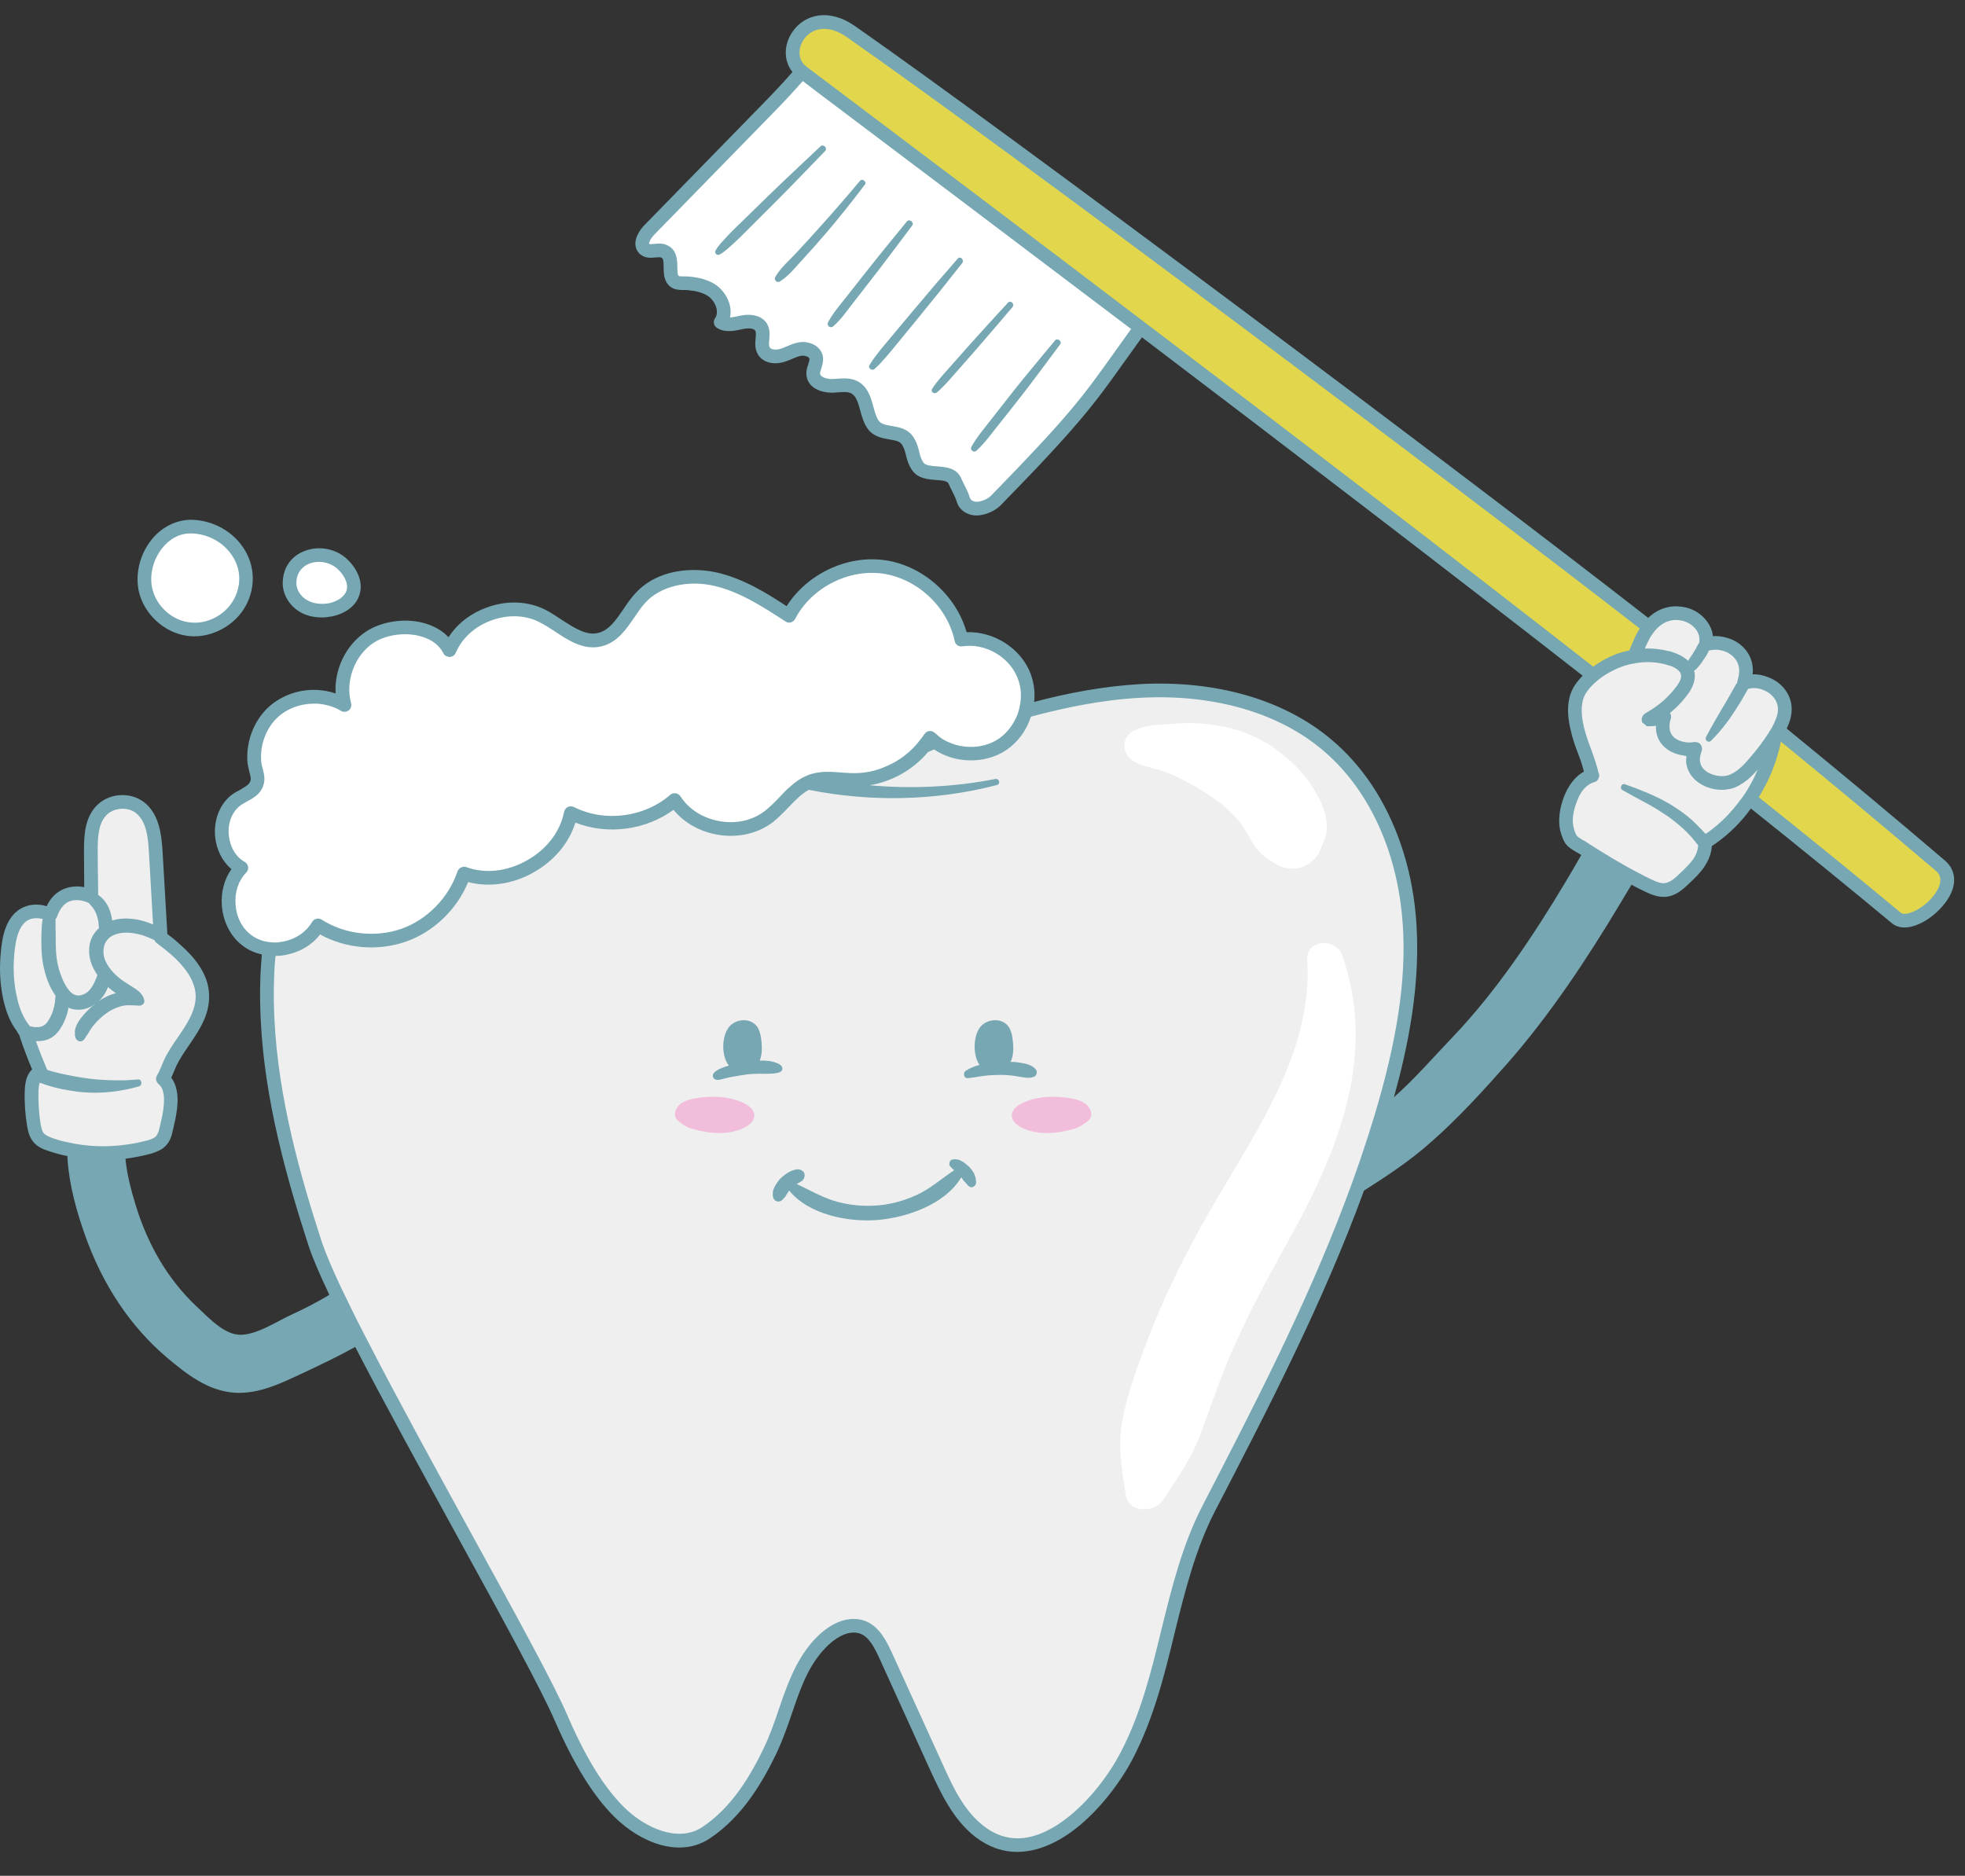 <?xml version="1.0" encoding="UTF-8"?><svg xmlns="http://www.w3.org/2000/svg" xmlns:xlink="http://www.w3.org/1999/xlink" height="86.4" preserveAspectRatio="xMidYMid meet" version="1.0" viewBox="3.0 5.0 90.5 86.4" width="90.5" zoomAndPan="magnify"><rect x="3.0" y="5.0" width="90.5" height="86.4" fill="#333333" stroke="none"/><g id="change1_1"><path d="M92.372,44.884c1.162,0.991-1.258,3.046-2.033,2.4C77.712,36.759,52.839,18.036,39.95,8.321 c-1.191-0.897,0.184-3.304,2.264-1.851c7.442,5.197,31.157,22.973,38.259,28.615 C84.497,38.282,88.464,41.549,92.372,44.884z" fill="#E2D64D"/></g><g fill="#EFEFEF" id="change2_1"><path d="M65.92,41.331c-0.503-0.747-1.091-1.426-1.787-2.014c-2.332-1.98-5.554-2.659-8.616-2.492 c-2.366,0.126-4.673,0.722-6.93,1.401c-1.955,0.587-3.7,1.602-5.739,1.955 c-3.742,0.638-7.425-0.805-10.764-2.341c-3.7-1.703-7.953-1.292-11.334,0.948 c-1.812,1.2-3.079,2.634-3.968,4.606c-0.613,1.351-1.015,2.794-1.242,4.253 c-0.134,0.831-0.21,1.669-0.235,2.5c-0.017,0.604-0.017,1.216,0.017,1.821 c0.168,3.524,1.107,6.972,2.198,10.328c1.225,3.775,9.841,18.356,11.343,21.88 c0.638,1.476,1.519,3.154,2.659,4.287c1.007,0.998,2.701,1.812,3.994,0.956c1.359-0.906,2.248-2.324,2.945-3.775 c0.386-0.789,0.629-1.636,0.923-2.441c0.31-0.847,0.663-1.67,1.267-2.366 c0.185-0.21,0.403-0.419,0.646-0.579c0.453-0.327,0.982-0.495,1.468-0.285c0.512,0.218,0.789,0.763,1.024,1.275 c0.78,1.712,1.56,3.431,2.341,5.151c0.495,1.091,1.032,2.232,1.988,2.962c2.634,2.022,5.629-1.325,6.762-3.473 c0.47-0.881,0.822-1.795,1.107-2.735c0.914-2.903,1.275-5.965,2.701-8.717 c3.104-6.007,6.234-12.064,8.096-18.566c0.814-2.844,1.384-5.806,1.099-8.75 C67.691,45.073,67.045,43.026,65.92,41.331z"/><path d="M85.201,37.556c-0.043-0.444-0.361-0.836-0.765-1.026c-0.397-0.186-0.772-0.193-1.111-0.082 c0.085-0.29,0.128-0.591,0.052-0.88c-0.114-0.431-0.49-0.767-0.92-0.89 c-0.323-0.092-0.616-0.082-0.879-0c0.017-0.162,0.017-0.324-0.025-0.481 c-0.114-0.431-0.49-0.767-0.92-0.89c-0.903-0.257-1.58,0.256-1.972,1.027 c-0.045,0.088-0.087,0.177-0.127,0.266c-0.096,0.209-0.177,0.425-0.261,0.639 c-0.246,0.041-0.489,0.098-0.721,0.188c-0.672,0.26-1.345,0.693-1.75,1.298 c-0.351,0.524-0.307,1.214-0.156,1.837c0.046,0.192,0.103,0.378,0.161,0.551 c0.18,0.536,0.403,1.066,0.534,1.613c-0.386,0.105-0.692,0.416-0.874,0.773 c-0.053,0.103-0.099,0.208-0.141,0.316c-0.154,0.402-0.248,0.856-0.171,1.286c0.032,0.178,0.098,0.391,0.195,0.545 c0.117,0.186,0.378,0.296,0.559,0.412c0.977,0.629,1.971,1.238,3.022,1.737c0.236,0.112,0.488,0.221,0.748,0.201 c0.362-0.027,0.656-0.293,0.919-0.544c0.228-0.218,0.459-0.438,0.637-0.699 c0.179-0.26,0.304-0.568,0.297-0.883c-0.001-0.026-0.005-0.051-0.007-0.077 c0.106-0.066,0.213-0.129,0.314-0.201c0.748-0.531,1.383-1.216,1.872-1.991c0.438-0.694,0.76-1.462,0.945-2.261 c0.036-0.154,0.08-0.329,0.118-0.511c0.026-0.043,0.058-0.082,0.083-0.126 C85.061,38.353,85.24,37.961,85.201,37.556z"/><path d="M12.321,50.825c-0.031-0.837-0.616-1.549-1.244-2.103c-0.214-0.189-0.439-0.364-0.669-0.533 c-0.077-1.311-0.154-2.623-0.232-3.934c-0.044-0.747-0.135-1.589-0.723-2.052C8.928,41.79,8.087,41.863,7.641,42.36 c-0.424,0.473-0.455,1.169-0.458,1.803c-0.003,0.71,0.012,1.42,0.023,2.13c-0.41-0.175-0.868-0.217-1.249-0.01 c-0.331,0.18-0.517,0.508-0.634,0.854c-0.393-0.183-0.834-0.228-1.201-0.017 c-0.484,0.278-0.66,0.904-0.733,1.42c-0.12,0.847-0.096,1.717,0.103,2.549c0.122,0.511,0.33,1.015,0.671,1.408 c0.207,0.642,0.455,1.27,0.714,1.892c-0.136,0.036-0.25,0.131-0.329,0.315 c-0.07,0.164-0.083,0.346-0.089,0.524c-0.019,0.535,0.017,1.073,0.106,1.601 c0.032,0.188,0.073,0.381,0.186,0.534c0.147,0.198,0.391,0.296,0.625,0.373c1.442,0.475,3.026,0.509,4.486,0.096 c0.201-0.057,0.409-0.127,0.552-0.28c0.139-0.148,0.197-0.353,0.243-0.551c0.109-0.474,0.314-1.273,0.145-1.845 c-0.055-0.185-0.152-0.343-0.3-0.461c0.133-0.214,0.206-0.461,0.344-0.751 C11.33,52.925,12.366,52.035,12.321,50.825z"/></g><g id="change3_1"><path d="M59.265,42.031C59.178,41.957,58.999,41.858,59.265,42.031L59.265,42.031z" fill="#FFF"/></g><g id="change4_1"><path d="M52.415,55.61c0.237,0.05,0.478,0.127,0.652,0.295c0.19,0.185,0.28,0.515,0.064,0.699 c-0.197,0.167-0.388,0.309-0.641,0.383c-0.793,0.232-1.678,0.318-2.422-0.042 c-0.235-0.114-0.473-0.313-0.467-0.574c0.006-0.262,0.253-0.449,0.488-0.564 C50.773,55.474,51.682,55.455,52.415,55.61z M34.926,55.61c-0.236,0.05-0.478,0.127-0.652,0.295 c-0.19,0.185-0.28,0.515-0.064,0.699c0.197,0.167,0.388,0.309,0.641,0.383c0.793,0.232,1.679,0.318,2.422-0.042 c0.235-0.114,0.473-0.313,0.467-0.574c-0.006-0.262-0.253-0.449-0.488-0.564 C36.569,55.474,35.659,55.455,34.926,55.61z" fill="#F2BDDB"/></g><g id="change3_2"><path d="M55.149,38.699c0.496-0.315,1.125-0.301,1.691-0.348c0.472-0.039,0.929-0.064,1.403-0.03 c1.142,0.081,2.224,0.357,3.2,0.977c0.89,0.565,1.707,1.359,2.209,2.295c0.154,0.287,0.302,0.597,0.385,0.91 c0.085,0.322,0.094,0.727,0.007,1.05c-0.052,0.192-0.166,0.366-0.216,0.556l0.05-0.154 c-0.068,0.244-0.192,0.456-0.371,0.636c-0.175,0.161-0.402,0.325-0.637,0.379c-0.426,0.097-0.89,0.007-1.239-0.255 c-0.453-0.242-0.801-0.601-1.053-1.086c-0.139-0.269-0.31-0.517-0.479-0.766c-0.041-0.046-0.08-0.093-0.121-0.138 c-0.117-0.129-0.242-0.25-0.367-0.372c-0.112-0.11-0.225-0.216-0.344-0.318c-0.001-0.001-0.001-0.001-0.002-0.002 c0.022,0.014,0.041,0.027,0.07,0.045c-0.058-0.037-0.113-0.083-0.17-0.123c-0.621-0.443-1.266-0.841-1.955-1.169 c-0.035-0.016-0.042-0.02-0.054-0.027c-0.003-0.001-0.005-0.001-0.031-0.01 c-0.156-0.059-0.308-0.128-0.462-0.192c0.118,0.049-0.011-0.007-0.057-0.023c-0.097-0.034-0.196-0.063-0.295-0.091 c-0.391-0.112-0.826-0.184-1.162-0.424C54.681,39.682,54.637,39.025,55.149,38.699z M64.819,49.01 c-0.289-0.821-1.681-0.763-1.615,0.219c0.299,4.412-2.685,8.33-4.727,11.975 c-1.081,1.929-2.057,3.926-2.815,6.007c-0.39,1.07-0.792,2.18-0.986,3.305c-0.203,1.179,0.003,2.175,0.172,3.336 c0.126,0.866,1.333,0.838,1.729,0.226c0.65-1.006,1.26-1.826,1.692-2.97c0.408-1.08,0.772-2.173,1.207-3.243 c0.861-2.115,1.956-4.081,3.056-6.076C64.713,57.832,66.394,53.479,64.819,49.01z M47.277,34.462 c-0.354-1.706-1.856-3.11-3.581-3.35c-1.725-0.239-3.553,0.704-4.357,2.249 c-1.049-0.688-2.126-1.388-3.348-1.673c-1.222-0.285-2.637-0.075-3.49,0.845c-0.62,0.67-0.978,1.708-1.864,1.927 c-0.959,0.237-1.781-0.652-2.664-1.095c-1.524-0.764-3.619,0.012-4.276,1.585c-0.642-1.256-2.617-1.293-3.666-0.6 c-0.991,0.655-1.485,1.977-1.166,3.122c-0.374-0.225-0.801-0.348-1.236-0.373 c-0.735-0.042-1.489,0.196-2.035,0.693c-0.628,0.571-0.947,1.454-0.877,2.295c0.038,0.453,0.281,0.751,0.046,1.135 c-0.178,0.292-0.688,0.457-0.947,0.677c-0.922,0.78-0.757,2.485,0.298,3.073c-0.884,0.903-0.755,2.581,0.256,3.339 s2.658,0.411,3.277-0.69c1.154,0.74,2.653,0.913,3.945,0.455c1.292-0.458,2.348-1.537,2.777-2.839 c2.011,0.728,4.506-0.682,4.919-2.781c1.526,0.762,3.501,0.513,4.79-0.606c0.877,1.381,2.99,1.766,4.298,0.783 c0.721-0.542,1.222-1.424,2.086-1.685c0.563-0.17,1.167-0.035,1.755-0.022c1.432,0.031,2.856-0.732,3.622-1.942 c0.86,0.838,2.316,0.974,3.317,0.312c1.001-0.663,1.444-2.056,1.009-3.175 C49.731,35.004,48.463,34.275,47.277,34.462z M14.125,32.595c0.74-1.671-0.619-3.308-2.319-3.341 c-1.438-0.029-2.442,1.661-2.083,3c0.234,0.871,1.014,1.585,1.908,1.718 C12.64,34.122,13.713,33.528,14.125,32.595z M16.981,32.916c0.375,0.216,0.835,0.255,1.259,0.167 c0.444-0.093,0.892-0.361,1.022-0.795c0.145-0.482-0.148-0.994-0.523-1.329c-0.833-0.745-2.394-0.41-2.403,0.9 C16.332,32.291,16.606,32.7,16.981,32.916z M33.584,16.572c0.47,0.203,0.189,0.875,0.37,1.237 c0.159,0.318,0.439,0.206,0.771,0.239c0.351,0.035,0.703,0.11,1.008,0.297c0.498,0.306,0.796,1.017,0.46,1.495 c0.283,0.173,0.644,0.072,0.969,0.007c0.325-0.065,0.734-0.052,0.898,0.236c0.18,0.316-0.067,0.749,0.109,1.068 c0.147,0.267,0.521,0.312,0.815,0.233c0.294-0.08,0.562-0.249,0.863-0.3s0.673,0.078,0.737,0.377 c0.058,0.271-0.163,0.538-0.126,0.813c0.05,0.365,0.505,0.513,0.873,0.501c0.368-0.012,0.772-0.095,1.08,0.107 c0.533,0.349,0.449,1.207,0.818,1.695c0.391,0.518,1.232,0.197,1.576,0.732c0.275,0.429,0.178,0.782,0.478,1.194 c0.375,0.514,1.451,0.062,1.695,0.65c0.14,0.338,0.285,0.535,0.391,0.885c0.086,0.282,0.424,0.423,0.717,0.385 c0.292-0.038,0.583-0.17,0.789-0.381c4.362-4.458,4.43-4.899,6.649-7.95 c-5.904-4.481-11.376-8.603-15.574-11.768c-0.006-0.005-0.011-0.011-0.017-0.016 c-0.603,0.71-1.254,1.368-1.905,2.035c-1.706,1.749-3.412,3.498-5.118,5.248 c-0.239,0.245-0.477,0.663-0.215,0.884C32.928,16.669,33.304,16.451,33.584,16.572z" fill="#FFF"/></g><g id="change5_1"><path d="M92.58,44.64c-2.4-2.05-4.84-4.08-7.29-6.08c0.14-0.3,0.26-0.65,0.22-1.03c-0.04-0.53-0.41-1.04-0.94-1.28 c-0.28-0.13-0.56-0.2-0.85-0.19c0.02-0.18,0.01-0.37-0.04-0.57c-0.13-0.52-0.58-0.96-1.14-1.11c-0.22-0.07-0.44-0.09-0.65-0.08 l-0.03-0.18c-0.14-0.52-0.58-0.96-1.14-1.12c-0.67-0.18-1.31-0.02-1.81,0.46c-8.54-6.66-29.43-22.3-36.52-27.25 c-1.24-0.87-2.33-0.52-2.86,0.21c-0.449,0.619-0.449,1.377-0.032,1.897c-0.462,0.534-0.947,1.039-1.462,1.565 l-5.353,5.484c-0.132,0.137-0.436,0.496-0.419,0.886c0.008,0.182,0.084,0.341,0.228,0.465 c0.227,0.188,0.501,0.162,0.701,0.142c0.098-0.009,0.209-0.02,0.264,0.005c0.084,0.036,0.105,0.124,0.108,0.448 c0.003,0.203,0.004,0.434,0.104,0.637c0.207,0.414,0.574,0.406,0.818,0.41c0.064,0,0.133-0.002,0.206,0.006 c0.373,0.035,0.654,0.115,0.88,0.249c0.211,0.129,0.38,0.369,0.43,0.61c0.025,0.117,0.032,0.287-0.071,0.434 c-0.05,0.07-0.068,0.159-0.05,0.243c0.017,0.085,0.069,0.159,0.142,0.205c0.366,0.225,0.78,0.139,1.113,0.067 l0.089-0.019c0.229-0.046,0.49-0.038,0.559,0.08c0.041,0.075,0.029,0.21,0.016,0.352 c-0.019,0.209-0.042,0.469,0.09,0.708c0.23,0.433,0.771,0.504,1.17,0.392c0.146-0.038,0.286-0.096,0.426-0.156 c0.144-0.061,0.28-0.119,0.41-0.141c0.168-0.027,0.359,0.043,0.38,0.132c0.012,0.06-0.019,0.155-0.052,0.256 c-0.048,0.147-0.109,0.332-0.078,0.536c0.075,0.553,0.646,0.778,1.199,0.776l0.22-0.015 c0.264-0.021,0.514-0.04,0.673,0.064c0.207,0.138,0.287,0.428,0.379,0.766c0.081,0.297,0.166,0.605,0.36,0.866 c0.269,0.349,0.667,0.417,0.988,0.471c0.294,0.05,0.479,0.088,0.575,0.238c0.104,0.161,0.141,0.31,0.183,0.483 c0.052,0.215,0.112,0.46,0.306,0.724c0.267,0.362,0.721,0.396,1.085,0.423c0.323,0.024,0.523,0.048,0.573,0.168 c0.059,0.138,0.117,0.252,0.173,0.363c0.077,0.151,0.15,0.292,0.209,0.484c0.109,0.37,0.484,0.619,0.907,0.619 c0.05,0,0.102-0.003,0.153-0.011c0.376-0.053,0.719-0.219,0.969-0.469c3.636-3.719,4.326-4.689,5.703-6.622 c0.234-0.329,0.498-0.699,0.792-1.104c0.002,0.001,0.004,0.003,0.005,0.004c6.61,5.02,13.78,10.5,20.29,15.58 c-0.13,0.14-0.25,0.28-0.35,0.43c-0.35,0.52-0.41,1.22-0.2,2.08c0.05,0.21,0.1,0.4,0.16,0.58s0.13,0.36,0.2,0.55 c0.1,0.26,0.19,0.52,0.25,0.78c-0.31,0.17-0.57,0.46-0.77,0.83c-0.05,0.1-0.1,0.21-0.15,0.33c-0.2,0.54-0.26,1.02-0.19,1.46 c0.02,0.11,0.09,0.41,0.24,0.66c0.13,0.2,0.34,0.32,0.51,0.42c0.05,0.03,0.1,0.05,0.14,0.08 c0.03,0.02,0.06,0.04,0.1,0.06c-0.24,0.42-0.48,0.84-0.73,1.25c-1.47,2.46-3.18,5.02-5.15,7.09 c-0.9,0.94-1.77,1.95-2.75,2.82c0.61-2.19,1.3-5.3,1-8.45c-0.21-2.22-0.91-4.27-2.02-5.94c-0.53-0.79-1.15-1.49-1.84-2.07 c-2.18-1.85-5.32-2.76-8.84-2.57c-1.69,0.1-3.32,0.41-4.87,0.82c0.05-0.45-0.01-0.9-0.17-1.32c-0.45-1.16-1.7-1.94-2.94-1.89 c-0.48-1.7-2.03-3.08-3.78-3.32c-1.74-0.24-3.57,0.64-4.51,2.12c-0.94-0.62-1.99-1.26-3.17-1.54c-1.16-0.27-2.77-0.17-3.79,0.94 c-0.21,0.23-0.4,0.5-0.57,0.76c-0.34,0.49-0.65,0.95-1.14,1.07c-0.55,0.14-1.09-0.22-1.67-0.59c-0.25-0.17-0.51-0.34-0.78-0.48 c-0.8-0.4-1.79-0.44-2.71-0.09c-0.74,0.27-1.35,0.75-1.74,1.36c-0.29-0.31-0.68-0.53-1.16-0.66c-0.87-0.23-1.93-0.07-2.64,0.4 c-0.93,0.61-1.47,1.75-1.4,2.85c-0.26-0.09-0.53-0.14-0.81-0.16c-0.85-0.05-1.67,0.24-2.27,0.78c-0.68,0.62-1.06,1.6-0.98,2.55 c0.02,0.17,0.06,0.32,0.09,0.46c0.07,0.25,0.09,0.35,0,0.49c-0.06,0.11-0.27,0.22-0.45,0.33c-0.16,0.08-0.31,0.17-0.43,0.27 c-0.51,0.43-0.77,1.14-0.7,1.88c0.06,0.6,0.33,1.14,0.75,1.49c-0.33,0.47-0.49,1.07-0.44,1.69c0.06,0.75,0.41,1.43,0.96,1.84 c0.26,0.2,0.56,0.33,0.88,0.4c-0.03,0.39-0.06,0.78-0.07,1.18c-0.02,0.6-0.01,1.22,0.02,1.84c0.18,3.74,1.22,7.37,2.21,10.42 c0.18,0.55,0.51,1.31,0.95,2.24c-0.58,0.35-1.19,0.66-1.8,0.94c-0.66,0.31-1.5,0.87-2.25,0.9c-0.78,0.03-1.53-0.81-2.06-1.3 c-1.36-1.28-2.25-2.87-2.8-4.64c-0.22-0.72-0.41-1.43-0.48-2.17c0.39-0.05,0.79-0.13,1.17-0.23c0.25-0.08,0.5-0.17,0.69-0.37 c0.19-0.2,0.27-0.45,0.32-0.7l0.02-0.08c0.12-0.52,0.31-1.3,0.12-1.92c-0.04-0.16-0.12-0.31-0.21-0.43 c0.04-0.08,0.07-0.17,0.11-0.26s0.08-0.19,0.13-0.3c0.15-0.31,0.36-0.62,0.58-0.94c0.47-0.69,0.96-1.41,0.92-2.33 c-0.02-0.79-0.47-1.55-1.35-2.32c-0.18-0.17-0.37-0.32-0.57-0.47l-0.22-3.78c-0.05-0.82-0.16-1.74-0.84-2.28 c-0.66-0.52-1.68-0.43-2.24,0.19c-0.49,0.55-0.54,1.29-0.54,2.01c0,0.57,0.01,1.14,0.01,1.7c-0.38-0.07-0.76-0.02-1.07,0.15 c-0.28,0.15-0.5,0.39-0.66,0.73c-0.43-0.13-0.84-0.09-1.19,0.11c-0.47,0.27-0.77,0.82-0.88,1.65C3.03,48.87,3,49.24,3,49.6 c0,0.53,0.06,1.06,0.18,1.56c0.13,0.52,0.31,0.96,0.58,1.31c0.01,0.02,0.02,0.04,0.03,0.05 c0.001,0.001,0.002,0.002,0.003,0.004c0.027,0.055,0.056,0.108,0.094,0.154C3.888,52.682,3.89,52.687,3.89,52.69 c0.19,0.58,0.4,1.12,0.59,1.57c-0.08,0.07-0.16,0.18-0.22,0.32c-0.09,0.22-0.11,0.44-0.12,0.64c-0.02,0.55,0.02,1.11,0.11,1.66 c0.04,0.21,0.09,0.46,0.25,0.67c0.19,0.27,0.49,0.39,0.78,0.48c0.27,0.09,0.55,0.17,0.83,0.22c-0.01,0.05,0,0.09,0,0.14 c0.08,1.21,0.42,2.43,0.83,3.57c0.78,2.17,2.01,4.1,3.77,5.59c0.91,0.76,1.86,1.51,3.09,1.6c1.13,0.07,2.15-0.44,3.14-0.9 c0.81-0.38,1.63-0.77,2.42-1.21c1.34,2.6,3.08,5.76,4.69,8.7c2.01,3.66,3.9,7.11,4.52,8.56c0.87,1.99,1.76,3.43,2.73,4.39 c1.18,1.17,2.99,1.92,4.39,0.99c1.53-1.02,2.44-2.62,3.06-3.9c0.29-0.61,0.51-1.24,0.72-1.85c0.36-1.06,0.7-2.07,1.42-2.89 c0.47-0.54,1.17-1.02,1.76-0.78c0.39,0.17,0.62,0.62,0.85,1.12l2.34,5.15c0.47,1.02,1.05,2.28,2.08,3.08 c0.6,0.46,1.25,0.69,1.94,0.69c0.23,0,0.46-0.03,0.7-0.08c2.14-0.47,3.9-2.85,4.6-4.19c0.97-1.86,1.47-3.87,1.94-5.82 c0.47-1.89,0.95-3.85,1.87-5.63c2.46-4.74,4.98-9.62,6.85-14.74c1.07-0.68,2.13-1.38,3.07-2.22c1.25-1.09,2.41-2.37,3.51-3.61 c1.97-2.24,3.7-4.85,5.23-7.41c0.17-0.28,0.34-0.56,0.51-0.85c0.21,0.12,0.43,0.22,0.65,0.33c0.25,0.12,0.52,0.23,0.82,0.23h0.09 c0.46-0.03,0.8-0.33,1.11-0.63c0.21-0.2,0.48-0.45,0.68-0.75c0.21-0.31,0.33-0.63,0.35-0.96c0.06-0.04,0.12-0.08,0.18-0.12 c0.62-0.44,1.17-0.98,1.62-1.61c2.39,1.91,4.59,3.7,6.5,5.29c0.16,0.13,0.36,0.19,0.57,0.19c0.58,0,1.29-0.43,1.77-1 C92.83,46.31,93,45.9,93,45.53C93,45.19,92.86,44.88,92.58,44.64z M7.88,42.57c0.33-0.37,0.99-0.43,1.38-0.12 c0.48,0.38,0.56,1.11,0.6,1.82l0.19,3.31l0,0.005c-0.141-0.063-0.284-0.117-0.422-0.156 C9.163,47.299,8.637,47.25,8.168,47.399c-0.041-0.285-0.121-0.571-0.279-0.803C7.791,46.451,7.669,46.317,7.52,46.222 V45.95c-0.01-0.6-0.02-1.19-0.02-1.79C7.5,43.57,7.53,42.95,7.88,42.57z M7.972,50.464c0.116,0.102,0.238,0.197,0.366,0.285 c-0.288,0.069-0.559,0.2-0.799,0.372C7.736,50.942,7.882,50.712,7.972,50.464z M6.11,46.56 c0.35-0.19,0.75-0.07,0.96,0.02h0.007c0.027,0.03,0.054,0.061,0.082,0.091c0.024,0.026,0.046,0.054,0.069,0.08 c0.011,0.012,0.021,0.024,0.032,0.036c0.001,0.001,0.002,0.002,0.003,0.003c0.005,0.018,0.049,0.07,0.057,0.082 c0.019,0.03,0.037,0.061,0.053,0.093c0.015,0.029,0.029,0.059,0.043,0.089c0.008,0.017,0.013,0.039,0.024,0.054 c-0.041-0.061-0.014-0.034-0.003-0.003c0.026,0.069,0.047,0.14,0.065,0.211c0.008,0.033,0.015,0.066,0.021,0.099 c0.003,0.018,0.006,0.035,0.009,0.053c0.008,0.073,0.014,0.146,0.018,0.219c0.001,0.02,0.009,0.039,0.014,0.058 c-0.222,0.201-0.385,0.457-0.438,0.778c-0.086,0.526,0.08,0.979,0.362,1.391 c-0.154,0.398-0.336,0.858-0.806,0.934c-0.334,0.054-0.563-0.266-0.719-0.569c-0.193-0.375-0.318-0.817-0.365-1.235 c-0.04-0.356-0.027-0.715-0.034-1.073c-0.005-0.216-0.011-0.431-0.005-0.646C5.59,47.3,5.611,47.274,5.62,47.24 C5.74,46.9,5.9,46.68,6.11,46.56z M3.7,48.58c0.09-0.62,0.28-1.02,0.58-1.19c0.229-0.129,0.487-0.11,0.686-0.06 c-0.02,0.107-0.033,0.216-0.04,0.327c-0.021,0.334-0.026,0.673-0.017,1.007c0.013,0.511,0.104,1.014,0.28,1.493 c0.091,0.248,0.218,0.489,0.37,0.711c-0.005,0.039-0.013,0.078-0.015,0.118c-0.002,0.047-0.009,0.094-0.01,0.141 c-0,0.005,0-0.001,0,0c-0.003,0.024-0.007,0.049-0.01,0.073 c-0,0.001-0.001,0.009-0.002,0.018c-0,0.003,0.001-0.005-0.001,0.007 c-0,0-0,0.001-0,0.001c-0.001,0.004-0.002,0.011-0.001,0.011 c-0.001-0,0.001-0.007,0.001-0.011c-0.018,0.107-0.043,0.212-0.077,0.316 c-0.016,0.051-0.034,0.1-0.053,0.15c-0.003,0.006-0.005,0.012-0.007,0.019 c-0.013,0.027-0.025,0.054-0.037,0.081c-0.044,0.09-0.094,0.178-0.151,0.262 c-0.001,0.001-0.013,0.02-0.026,0.037c-0.001,0,0.005-0.006,0.001-0.001 c-0.007,0.007-0.013,0.016-0.02,0.023c-0.016,0.018-0.032,0.036-0.05,0.053 c-0.009,0.009-0.019,0.018-0.029,0.026c-0.003,0.003-0.014,0.011-0.021,0.017 c-0.012,0.008-0.029,0.018-0.033,0.021c-0.021,0.013-0.046,0.022-0.065,0.035c-0.001,0,0.001-0,0,0 c-0.004,0.001-0.008,0.003-0.011,0.004C4.915,52.277,4.888,52.286,4.86,52.293c-0.024,0.006-0.048,0.011-0.072,0.015 c-0.002,0-0.001,0-0.002,0.001c-0.003,0-0.002-0-0.008-0c-0.054,0.003-0.108,0.004-0.163,0.001 c-0.013-0.001-0.025-0.002-0.038-0.003c-0.01-0.001-0.002-0-0.005-0.001c-0.022-0.004-0.063-0.011-0.069-0.012 c-0.039-0.008-0.079-0.015-0.119-0.021C4.382,52.272,4.382,52.272,4.38,52.27c-0.26-0.31-0.46-0.73-0.58-1.25 C3.61,50.25,3.58,49.43,3.7,48.58z M6.1,57.61c-0.21-0.04-0.42-0.1-0.63-0.17C5.28,57.37,5.1,57.3,5,57.18 c-0.07-0.1-0.1-0.26-0.13-0.4c-0.08-0.51-0.11-1.03-0.1-1.54c0.01-0.13,0.02-0.26,0.06-0.37c0.45,0.17,0.92,0.29,1.39,0.36 c0.83,0.15,1.68,0.13,2.5-0.03c0.23-0.04,0.46-0.1,0.68-0.16c0.17-0.05,0.14-0.34-0.04-0.32c-0.26,0.02-0.5,0.04-0.76,0.04 c-0.76,0.01-1.51-0.05-2.25-0.2c-0.4-0.07-0.79-0.16-1.18-0.28v-0.01c-0.21-0.5-0.38-0.92-0.51-1.3 c-0.002-0.005-0.003-0.009-0.004-0.013c0.226,0.004,0.449-0.022,0.656-0.13c0.24-0.124,0.418-0.346,0.547-0.579 c0.128-0.232,0.228-0.488,0.281-0.748c0.006-0.028,0.008-0.057,0.013-0.085c0.304,0.133,0.644,0.125,0.97-0.018 c0.106-0.047,0.202-0.119,0.297-0.191c-0.267,0.208-0.507,0.441-0.711,0.713c-0.101,0.135-0.19,0.283-0.235,0.446 c-0.014,0.051-0.029,0.105-0.028,0.159c0.004,0.027,0.007,0.054,0.011,0.081 c-0.004-0.031-0.007-0.028-0.007,0.009c0,0.085,0.011,0.181,0.064,0.251c0.086,0.111,0.218,0.14,0.33,0.043 c0.065-0.056,0.098-0.137,0.139-0.21c-0.034,0.034-0.068,0.068-0.102,0.101c0.125-0.075,0.184-0.214,0.261-0.334 c0.071-0.112,0.121-0.186,0.197-0.275c0.16-0.188,0.376-0.387,0.544-0.507c0.206-0.148,0.416-0.257,0.661-0.327 c0.148-0.042,0.295-0.059,0.449-0.055c0.074,0.002,0.147,0.008,0.22,0.008c0.048,0,0.095,0.005,0.141,0.007 c0.004,0.001,0.007,0.003,0.011,0.003c0.162,0.022,0.325-0.094,0.275-0.275c-0.079-0.289-0.282-0.421-0.523-0.577 c-0.203-0.132-0.415-0.254-0.605-0.404c-0.332-0.263-0.695-0.681-0.742-1.119 c-0.041-0.385,0.106-0.705,0.447-0.865c0.336-0.158,0.737-0.141,1.104-0.064c0.284,0.059,0.548,0.167,0.802,0.296 c0.02,0.059,0.049,0.099,0.099,0.128c0.22,0.17,0.44,0.34,0.65,0.52c0.74,0.65,1.11,1.27,1.14,1.88 c0.02,0.7-0.39,1.31-0.82,1.94c-0.23,0.33-0.46,0.67-0.63,1.03c-0.05,0.12-0.1,0.23-0.14,0.33c-0.06,0.14-0.11,0.27-0.19,0.39 c-0.08,0.14-0.05,0.31,0.08,0.41c0.09,0.08,0.15,0.17,0.19,0.31c0.14,0.46-0.03,1.17-0.13,1.6l-0.02,0.08 c-0.03,0.15-0.08,0.31-0.17,0.41c-0.09,0.09-0.25,0.15-0.4,0.19c-0.34,0.09-0.68,0.16-1.03,0.2C7.87,57.85,6.96,57.81,6.1,57.61z M14.56,48.06c-0.41-0.31-0.67-0.81-0.71-1.39c-0.05-0.57,0.13-1.11,0.49-1.48c0.07-0.07,0.1-0.17,0.09-0.26 c-0.02-0.1-0.08-0.19-0.16-0.23c-0.41-0.23-0.68-0.69-0.73-1.22c-0.06-0.54,0.13-1.04,0.48-1.34c0.09-0.07,0.2-0.14,0.33-0.21 c0.25-0.13,0.53-0.29,0.68-0.54c0.23-0.38,0.14-0.71,0.07-0.98c-0.03-0.1-0.06-0.22-0.07-0.35c-0.06-0.76,0.23-1.54,0.78-2.04 c0.43-0.39,1.03-0.61,1.65-0.61h0.15c0.4,0.03,0.78,0.14,1.09,0.33c0.11,0.07,0.25,0.06,0.36-0.02c0.1-0.08,0.14-0.21,0.11-0.33 c-0.28-1.01,0.16-2.2,1.03-2.78c0.57-0.37,1.43-0.5,2.14-0.31c0.36,0.09,0.83,0.3,1.08,0.79c0.05,0.11,0.18,0.17,0.29,0.17 c0.12,0,0.23-0.08,0.28-0.19c0.28-0.67,0.87-1.21,1.63-1.49c0.76-0.28,1.56-0.26,2.21,0.07c0.24,0.12,0.48,0.27,0.72,0.43 c0.63,0.42,1.34,0.89,2.16,0.69c0.72-0.18,1.12-0.77,1.51-1.34c0.17-0.25,0.33-0.49,0.51-0.68c0.69-0.75,1.95-1.05,3.19-0.76 c1.18,0.28,2.23,0.97,3.25,1.63c0.07,0.05,0.16,0.07,0.25,0.05c0.08-0.03,0.16-0.08,0.2-0.16c0.74-1.43,2.44-2.31,4.03-2.09 c1.6,0.23,2.99,1.53,3.32,3.11c0.03,0.16,0.19,0.27,0.36,0.24c1.04-0.16,2.16,0.48,2.54,1.47c0.16,0.4,0.19,0.84,0.1,1.26 c-0.04,0.26-0.13,0.5-0.26,0.73c-0.18,0.32-0.42,0.6-0.73,0.81c-0.64,0.42-1.5,0.47-2.21,0.18c-0.24-0.09-0.47-0.23-0.66-0.42 c-0.02-0.01-0.03-0.02-0.05-0.04c-0.07-0.06-0.16-0.1-0.26-0.09c-0.09,0.01-0.18,0.07-0.23,0.15c-0.06,0.09-0.12,0.18-0.2,0.27 c-0.4,0.53-0.93,0.94-1.54,1.2c-0.5,0.23-1.05,0.34-1.61,0.32c-0.06,0-0.12,0-0.18-0.01c-0.1,0-0.2-0.01-0.3-0.02 c-0.44-0.03-0.88-0.07-1.33,0.06c-0.01,0-0.03,0.01-0.04,0.01c-0.08,0.02-0.16,0.05-0.24,0.09c-0.26,0.11-0.49,0.27-0.7,0.46 c-0.2,0.16-0.37,0.35-0.55,0.54c-0.23,0.24-0.45,0.46-0.69,0.64c-0.56,0.42-1.31,0.58-2.07,0.44c-0.76-0.14-1.4-0.55-1.78-1.14 c-0.05-0.07-0.13-0.13-0.22-0.14c-0.09-0.01-0.18,0.01-0.25,0.07c-1.2,1.04-3.02,1.28-4.44,0.56c-0.09-0.04-0.19-0.04-0.28,0 c-0.09,0.05-0.15,0.13-0.17,0.23c-0.18,0.91-0.8,1.72-1.71,2.23c-0.9,0.51-1.92,0.63-2.79,0.31c-0.08-0.03-0.17-0.02-0.25,0.02 c-0.07,0.03-0.13,0.1-0.16,0.18c-0.4,1.2-1.39,2.22-2.58,2.64c-1.2,0.42-2.61,0.26-3.67-0.42c-0.08-0.05-0.16-0.06-0.25-0.04 c-0.08,0.02-0.15,0.07-0.2,0.15c-0.25,0.44-0.72,0.77-1.28,0.89c-0.11,0.02-0.23,0.04-0.33,0.05c-0.22,0.01-0.44-0.02-0.64-0.07 C14.92,48.28,14.73,48.19,14.56,48.06z M64.93,60.4c-1.82,4.81-4.2,9.41-6.52,13.9C57.45,76.14,56.97,78.13,56.49,80.06 c-0.46,1.91-0.95,3.89-1.89,5.68c-0.84,1.61-2.51,3.5-4.17,3.87c-0.76,0.17-1.48,0-2.12-0.5c-0.92-0.7-1.44-1.84-1.89-2.84 l-2.35-5.16c-0.27-0.58-0.58-1.17-1.18-1.43c-0.18-0.08-0.38-0.11-0.58-0.11c-0.62,0-1.3,0.37-1.9,1.06 c-0.79,0.91-1.17,2.02-1.54,3.1c-0.2,0.59-0.41,1.2-0.69,1.78c-0.58,1.21-1.44,2.72-2.84,3.65 c-1.1,0.73-2.63,0.04-3.6-0.92c-0.91-0.9-1.76-2.27-2.59-4.19c-0.63-1.48-2.45-4.78-4.55-8.61 c-1.62-2.95-3.36-6.13-4.69-8.72c-0.46-0.88-0.86-1.7-1.2-2.41c-0.41-0.87-0.72-1.6-0.89-2.11c-0.98-3.01-2-6.58-2.18-10.25 c-0.03-0.6-0.04-1.2-0.02-1.79c0.01-0.38,0.03-0.76,0.07-1.13c0.17,0,0.36-0.02,0.53-0.06c0.63-0.13,1.17-0.46,1.52-0.93 c1.19,0.66,2.68,0.78,3.96,0.33c1.28-0.45,2.35-1.49,2.86-2.74c0.97,0.25,2.06,0.1,3.02-0.45c0.94-0.53,1.63-1.35,1.92-2.29 c1.48,0.58,3.24,0.35,4.52-0.59c0.47,0.58,1.18,0.99,1.99,1.14c0.93,0.17,1.86-0.03,2.56-0.55c0.28-0.22,0.52-0.47,0.76-0.72 c0.3-0.31,0.59-0.61,0.92-0.79c2.86,0.57,5.86,0.51,8.66-0.22c0.19-0.05,0.11-0.32-0.07-0.28c-1.93,0.38-3.87,0.46-5.79,0.29 c1.04-0.17,2.01-0.72,2.69-1.53c0.09-0.04,0.19-0.08,0.28-0.12c0.97,0.65,2.33,0.68,3.31,0.04c0.55-0.37,0.95-0.92,1.15-1.55 c1.61-0.43,3.31-0.78,5.05-0.87c3.36-0.18,6.35,0.68,8.4,2.42c0.65,0.55,1.23,1.2,1.72,1.94c1.06,1.59,1.72,3.54,1.92,5.65 c0.24,2.46-0.11,5.21-1.09,8.63c-0.05,0.16-0.09,0.32-0.14,0.48C65.92,57.66,65.45,59.04,64.93,60.4z M82.37,34.98 c0.34,0.1,0.62,0.36,0.7,0.68c0.05,0.18,0.04,0.4-0.05,0.71C83.01,36.39,83.01,36.42,83.01,36.43c0,0-0.01,0.01,0,0.02 c-0.05,0.05-0.08,0.11-0.11,0.17c-0.07,0.11-0.13,0.23-0.2,0.35C82.66,37.04,82.62,37.11,82.58,37.18 c-0.07,0.13-0.15,0.26-0.23,0.39c-0.26,0.45-0.53,0.9-0.78,1.38c-0.07,0.14,0.11,0.29,0.23,0.17c0.48-0.47,0.88-1.01,1.23-1.58 c0.12-0.18,0.23-0.36,0.33-0.55c0.02-0.03,0.04-0.07,0.06-0.1c0.03-0.05,0.06-0.1,0.09-0.16c0.26-0.07,0.52-0.04,0.79,0.09 c0.32,0.15,0.56,0.45,0.58,0.77c0.02,0.18-0.02,0.37-0.1,0.55c-0.06,0.16-0.14,0.32-0.23,0.47l-0.02,0.03l-0.03,0.04 c-0.01,0.01-0.02,0.03-0.02,0.04c-0.24,0.38-0.52,0.76-0.9,1.2c-0.3,0.35-0.56,0.61-0.89,0.75l-0.01,0.01 c-0.28,0.12-0.69,0.08-1-0.09c-0.15-0.08-0.34-0.24-0.38-0.49c-0.03-0.13,0-0.28,0.06-0.48c0.01,0,0.01-0.01,0.01-0.02 c0.04-0.1,0.02-0.22-0.05-0.31s-0.18-0.12-0.29-0.11c-0.07,0.01-0.13,0.02-0.2,0.02h-0.01c-0.39,0-0.78-0.16-0.89-0.49 c-0.03-0.08-0.04-0.15-0.04-0.24v-0.01c0-0.13,0.03-0.26,0.07-0.4c0.01-0.08,0-0.16-0.05-0.22C80.2,37.61,80.45,37.35,80.67,37.06 c0.22-0.28,0.45-0.66,0.37-1.1c0-0.01,0-0.02-0.01-0.03c0-0.01,0-0.02-0.01-0.03c0.05-0.03,0.09-0.07,0.13-0.11 c0.1-0.11,0.19-0.22,0.27-0.34v-0.01c0.07-0.1,0.14-0.19,0.2-0.3c0.03-0.06,0.06-0.11,0.08-0.17 C81.91,34.91,82.13,34.91,82.37,34.98z M80.55,33.61c0.34,0.1,0.62,0.36,0.7,0.67c0.03,0.11,0.02,0.23,0.01,0.33 c-0.06,0.07-0.1,0.16-0.14,0.24c-0.04,0.07-0.09,0.15-0.14,0.23c-0.01,0.03-0.03,0.05-0.05,0.08 c-0.06,0.09-0.13,0.18-0.18,0.28c-0.18-0.17-0.43-0.31-0.74-0.41c-0.05-0.02-0.11-0.03-0.16-0.04c-0.36-0.09-0.72-0.13-1.09-0.12 c0.02-0.05,0.04-0.1,0.06-0.15c0.04-0.08,0.08-0.16,0.12-0.24c0.02-0.05,0.05-0.1,0.08-0.15c0.1-0.16,0.23-0.34,0.4-0.48 C79.69,33.62,80.06,33.47,80.55,33.61z M54.291,21.275c-1.4,1.967-2.039,2.864-5.638,6.545 c-0.152,0.152-0.369,0.255-0.61,0.289c-0.162,0.02-0.335-0.053-0.368-0.167 c-0.075-0.242-0.164-0.418-0.251-0.587c-0.05-0.099-0.103-0.202-0.154-0.321 c-0.201-0.484-0.724-0.524-1.107-0.552c-0.261-0.02-0.53-0.039-0.625-0.168 c-0.12-0.163-0.156-0.312-0.202-0.501c-0.048-0.199-0.104-0.425-0.265-0.674 c-0.25-0.391-0.665-0.461-0.998-0.518c-0.296-0.05-0.484-0.091-0.592-0.231c-0.121-0.161-0.186-0.4-0.255-0.652 c-0.109-0.401-0.234-0.855-0.639-1.126c-0.342-0.221-0.728-0.191-1.069-0.165l-0.192,0.013 c-0.23,0-0.534-0.081-0.555-0.236c-0.009-0.061,0.021-0.152,0.053-0.25c0.052-0.159,0.117-0.356,0.069-0.587 c-0.111-0.482-0.648-0.694-1.097-0.618c-0.205,0.034-0.382,0.11-0.553,0.183c-0.111,0.048-0.222,0.096-0.344,0.128 c-0.191,0.052-0.397,0.017-0.453-0.085c-0.041-0.074-0.029-0.21-0.016-0.352 c0.019-0.209,0.042-0.469-0.096-0.719c-0.209-0.356-0.671-0.499-1.232-0.384l-0.093,0.02 c-0.137,0.029-0.269,0.057-0.386,0.063c0.036-0.166,0.036-0.345-0.001-0.526c-0.086-0.41-0.361-0.8-0.722-1.021 c-0.312-0.186-0.677-0.292-1.144-0.336c-0.094-0.009-0.185-0.008-0.271-0.009c-0.217-0.002-0.223-0.007-0.25-0.059 c-0.035-0.073-0.037-0.229-0.039-0.365c-0.003-0.324-0.009-0.814-0.483-1.018 c-0.204-0.092-0.412-0.074-0.579-0.055c-0.08,0.006-0.212,0.021-0.238,0c-0.015-0.047,0.054-0.235,0.241-0.428 l5.351-5.482c0.498-0.51,1.006-1.039,1.485-1.591L40.73,9.31c3.97,2.99,8.97,6.76,14.36,10.84 c0.002,0.001,0.003,0.002,0.005,0.004C54.796,20.566,54.528,20.941,54.291,21.275z M55.721,19.849 c-0.004-0.003-0.003-0.009-0.008-0.013c-0.004-0.003-0.009-0.001-0.013-0.003C50.224,15.666,45.128,11.828,41.11,8.8 l-0.97-0.73l-0.004-0.004c-0.002-0.001-0.001-0.004-0.003-0.005C40.133,8.06,40.131,8.061,40.13,8.06l0,0 c-0.42-0.33-0.37-0.89-0.09-1.27c0.18-0.26,0.5-0.46,0.91-0.46c0.31,0,0.68,0.11,1.08,0.4c7.08,4.94,27.94,20.57,36.49,27.22 c-0.05,0.07-0.1,0.16-0.14,0.24c-0.05,0.1-0.1,0.19-0.13,0.28c-0.07,0.16-0.15,0.33-0.21,0.49c-0.19,0.04-0.39,0.09-0.61,0.17 c-0.39,0.15-0.75,0.35-1.05,0.58C69.754,30.533,62.448,24.946,55.721,19.849z M81.66,43.34c-0.04,0.02-0.07,0.05-0.11,0.07 c-0.13-0.15-0.28-0.3-0.4-0.42c-0.28-0.29-0.6-0.54-0.94-0.76c-0.16-0.11-0.32-0.21-0.49-0.3c-0.6-0.33-1.24-0.58-1.89-0.81 c-0.15-0.05-0.25,0.19-0.11,0.27c0.36,0.2,0.72,0.4,1.08,0.59c0.3,0.16,0.58,0.33,0.86,0.52c0.07,0.04,0.14,0.09,0.21,0.14 c0.3,0.22,0.58,0.45,0.84,0.71c0.13,0.13,0.25,0.27,0.36,0.41c0.05,0.06,0.09,0.12,0.14,0.17c-0.01,0.26-0.12,0.49-0.23,0.65 c-0.16,0.22-0.36,0.41-0.61,0.65c-0.23,0.23-0.47,0.43-0.72,0.45c-0.18,0.01-0.38-0.07-0.59-0.17c-0.21-0.1-0.41-0.2-0.61-0.31 c-0.83-0.43-1.62-0.92-2.31-1.36c-0.02-0.02-0.04-0.03-0.06-0.04c-0.05-0.04-0.11-0.07-0.17-0.1c-0.12-0.07-0.25-0.15-0.3-0.22 c-0.06-0.1-0.12-0.27-0.15-0.43c-0.06-0.33,0-0.69,0.16-1.12c0.04-0.1,0.08-0.2,0.12-0.28c0.17-0.33,0.41-0.54,0.67-0.62 H76.42c0.04-0.01,0.07-0.03,0.1-0.04c0.05-0.04,0.09-0.1,0.11-0.16C76.66,40.77,76.66,40.7,76.64,40.64c0-0.01,0-0.01-0.01-0.02 c-0.09-0.37-0.21-0.73-0.34-1.08c-0.07-0.18-0.13-0.35-0.19-0.53c-0.05-0.16-0.11-0.34-0.15-0.52c-0.17-0.69-0.13-1.23,0.11-1.59 c0.09-0.14,0.2-0.27,0.33-0.39c0.15-0.14,0.31-0.28,0.5-0.4c0.23-0.15,0.49-0.28,0.77-0.39c0.23-0.09,0.45-0.14,0.66-0.17 c0.01-0.01,0.03-0.01,0.04-0.01c0.49-0.08,0.99-0.05,1.47,0.1c0.13,0.03,0.54,0.18,0.59,0.44c0.04,0.19-0.12,0.43-0.25,0.59 c-0.33,0.43-0.73,0.79-1.2,1.07c-0.07,0.05-0.13,0.08-0.2,0.12c-0.06,0.04-0.1,0.09-0.13,0.15c-0.01,0.03-0.03,0.07-0.03,0.11v0.01 c0,0.05,0.01,0.09,0.02,0.13c0.01,0.01,0.01,0.02,0.02,0.03c0.06,0.04,0.12,0.09,0.17,0.14c0,0.01,0.01,0.01,0.02,0.01 c0,0,0.01,0.01,0.02,0.01h0.05h0.1c0.08,0,0.17-0.01,0.26-0.02c-0.01,0.12,0,0.25,0.03,0.37 c0.01,0.04,0.02,0.07,0.03,0.11c0.18,0.53,0.7,0.83,1.23,0.89c0,0,0,0.01,0.01,0.01c0.03,0,0.07,0.01,0.1,0.01 c0,0.02-0.01,0.04,0,0.06c-0.02,0.12-0.02,0.22,0,0.32c0.07,0.39,0.32,0.73,0.71,0.94C81.66,41.3,81.99,41.38,82.3,41.38 c0.08,0,0.16,0,0.23-0.02c0.14-0.01,0.28-0.05,0.4-0.1c0.1-0.04,0.2-0.1,0.29-0.16c0.28-0.17,0.52-0.41,0.73-0.65 c-0.12,0.3-0.27,0.59-0.44,0.87c-0.02,0.04-0.05,0.08-0.07,0.12c-0.09,0.14-0.18,0.28-0.29,0.41 C82.73,42.43,82.23,42.93,81.66,43.34z M92,46.32c-0.49,0.59-1.24,0.9-1.46,0.72c-1.92-1.6-4.13-3.4-6.54-5.32 c0.45-0.72,0.77-1.49,0.97-2.32c0.01-0.07,0.03-0.15,0.05-0.23v-0.01c2.4,1.96,4.8,3.96,7.15,5.96C92.61,45.5,92.2,46.09,92,46.32z M40.998,11.96c-0.795,0.823-1.586,1.648-2.396,2.457c-0.405,0.404-0.809,0.809-1.214,1.212 c-0.202,0.202-0.404,0.406-0.617,0.596c-0.197,0.176-0.394,0.374-0.629,0.499c-0.12,0.064-0.253-0.065-0.186-0.186 c0.136-0.247,0.35-0.45,0.538-0.656c0.192-0.211,0.401-0.408,0.606-0.608c0.398-0.388,0.796-0.776,1.194-1.165 c0.82-0.799,1.656-1.579,2.489-2.363C40.926,11.612,41.134,11.819,40.998,11.96z M42.835,13.502 c-0.599,0.791-1.216,1.567-1.863,2.32c-0.328,0.382-0.663,0.756-1.004,1.127 c-0.321,0.349-0.644,0.766-1.052,1.018c-0.133,0.082-0.286-0.08-0.21-0.21c0.239-0.415,0.64-0.757,0.964-1.105 c0.333-0.357,0.662-0.719,0.989-1.082c0.662-0.735,1.315-1.482,1.949-2.241 C42.714,13.203,42.933,13.373,42.835,13.502z M43.246,17.723c-0.309,0.398-0.616,0.797-0.927,1.194 c-0.295,0.377-0.582,0.797-0.943,1.113c-0.131,0.114-0.318-0.029-0.238-0.184 c0.221-0.429,0.562-0.81,0.857-1.189c0.3-0.385,0.604-0.767,0.906-1.15c0.614-0.778,1.242-1.541,1.868-2.309 c0.112-0.137,0.35,0.049,0.244,0.189C44.426,16.167,43.845,16.951,43.246,17.723z M47.313,17.122 c-0.651,0.831-1.311,1.652-1.979,2.469c-0.339,0.414-0.676,0.829-1.017,1.241 c-0.325,0.393-0.652,0.816-1.032,1.158c-0.123,0.111-0.326-0.032-0.235-0.181c0.273-0.45,0.641-0.863,0.976-1.268 c0.331-0.399,0.665-0.795,0.998-1.192c0.686-0.819,1.379-1.63,2.083-2.434C47.232,16.77,47.427,16.977,47.313,17.122z M47.919,21.142c-0.292,0.334-0.585,0.668-0.88,1c-0.283,0.318-0.564,0.661-0.89,0.934 c-0.114,0.096-0.309-0.028-0.218-0.168c0.238-0.369,0.553-0.701,0.843-1.031c0.284-0.324,0.571-0.645,0.857-0.967 c0.591-0.662,1.191-1.315,1.791-1.968c0.128-0.14,0.327,0.065,0.206,0.206 C49.061,19.814,48.495,20.483,47.919,21.142z M51.828,20.859c-0.621,0.825-1.224,1.66-1.863,2.473 c-0.329,0.419-0.657,0.838-0.99,1.253c-0.316,0.395-0.627,0.832-1.002,1.173 c-0.124,0.113-0.314-0.03-0.232-0.179c0.251-0.458,0.615-0.875,0.933-1.288c0.307-0.398,0.618-0.792,0.928-1.186 c0.648-0.823,1.327-1.618,1.991-2.427C51.702,20.549,51.929,20.726,51.828,20.859z M5.523,51.218 c-0.001,0.004-0.001,0.005-0.001,0.008c-0,0-0,0-0,0.001 C5.523,51.214,5.524,51.21,5.523,51.218z M11.58,34.28c0.12,0.02,0.24,0.03,0.36,0.03c1.03,0,2.05-0.64,2.47-1.59 c0.36-0.81,0.3-1.7-0.17-2.44c-0.51-0.81-1.44-1.32-2.43-1.34c-0.68,0-1.37,0.33-1.84,0.93c-0.56,0.71-0.77,1.66-0.55,2.47 C9.69,33.33,10.58,34.13,11.58,34.28z M10.46,30.26c0.35-0.45,0.82-0.69,1.31-0.69h0.03c0.78,0.01,1.51,0.42,1.91,1.05 c0.36,0.56,0.41,1.22,0.13,1.85c-0.36,0.81-1.28,1.33-2.16,1.19c-0.77-0.11-1.45-0.73-1.65-1.49C9.86,31.56,10.03,30.81,10.46,30.26 z M16.82,33.19c0.29,0.17,0.64,0.25,1,0.25c0.16,0,0.32-0.02,0.48-0.05c0.5-0.1,1.09-0.42,1.26-1.01c0.2-0.64-0.19-1.28-0.61-1.66 c-0.54-0.48-1.34-0.6-2-0.31c-0.59,0.26-0.92,0.78-0.93,1.45C16.02,32.38,16.33,32.91,16.82,33.19z M17.2,30.98 c0.43-0.19,0.98-0.1,1.33,0.21c0.27,0.24,0.54,0.65,0.43,1.01c-0.1,0.32-0.48,0.51-0.78,0.58c-0.38,0.07-0.76,0.03-1.04-0.14 c-0.3-0.17-0.49-0.48-0.49-0.78C16.65,31.31,17,31.07,17.2,30.98z M47.94,59.34c0.02,0.08,0.03,0.18-0.03,0.25 c-0.05,0.07-0.12,0.11-0.21,0.09c-0.08-0.03-0.13-0.08-0.17-0.14c0,0-0.01-0.01-0.02-0.02c-0.01-0.01-0.01-0.01-0.02-0.02 c-0.02-0.02-0.03-0.03-0.04-0.05l-0.01-0.01c-0.01-0.01-0.02-0.02-0.02-0.02c-0.05-0.05-0.09-0.1-0.12-0.16 c-0.01-0.01-0.02-0.02-0.03-0.03c-0.73,1.23-2.47,1.84-3.82,1.96c-1.36,0.12-3.2-0.24-4.1-1.35c-0.01,0-0.02,0.01-0.02,0.02 c-0.04,0.06-0.07,0.12-0.11,0.17c-0.02,0.02-0.03,0.05-0.04,0.07c-0.01,0.01-0.02,0.02-0.03,0.04c-0.01,0.02-0.03,0.04-0.05,0.04 l-0.01,0.01v0.01h-0.01c0,0.02-0.02,0.04-0.03,0.05c-0.03,0.03-0.08,0.07-0.13,0.08c-0.14,0.05-0.27-0.04-0.31-0.17 c-0.02-0.06-0.02-0.12-0.02-0.19c0.01,0.03,0.01,0.06,0.02,0.08c-0.02-0.07-0.03-0.15,0-0.22c0.01-0.04,0.02-0.08,0.04-0.11 c0.03-0.07,0.06-0.13,0.1-0.18c0.07-0.12,0.16-0.23,0.26-0.32c0.11-0.09,0.22-0.18,0.34-0.24c0.07-0.04,0.15-0.07,0.22-0.09 c0.03-0.01,0.06-0.02,0.09-0.02c0.06-0.01,0.11-0.02,0.17,0c0.01,0,0.02,0.01,0.02,0.01c0.01,0,0.01,0,0.02,0 c0.01,0,0.02,0.01,0.03,0.02c0.14,0.05,0.19,0.2,0.14,0.33c0,0,0,0,0,0.01c0,0.01-0.01,0.01-0.01,0.01c0.01,0.01,0,0.02,0,0.02 c-0.01,0.03-0.02,0.04-0.04,0.06v0.01c-0.03,0.03-0.06,0.06-0.1,0.08c-0.01,0.01-0.03,0.02-0.05,0.03c-0.03,0.02-0.07,0.04-0.1,0.06 c-0.01,0.01-0.03,0.01-0.04,0.03c0.57,0.26,1.1,0.58,1.71,0.77c0.66,0.2,1.35,0.27,2.04,0.21c0.69-0.06,1.38-0.27,1.99-0.59 c0.54-0.29,1-0.7,1.51-1.03c-0.01-0.01-0.03-0.02-0.04-0.03c-0.04-0.03-0.06-0.05-0.09-0.09c-0.01-0.01-0.01-0.02-0.01-0.02 s-0.01,0-0.01-0.01c-0.01,0-0.01,0-0.01,0s0,0-0.01-0.01c-0.07-0.06-0.07-0.17-0.03-0.25c0.04-0.07,0.11-0.09,0.19-0.09 c0.01-0.01,0.01-0.01,0.02-0.01c0.01,0.01,0.02,0.01,0.03,0.01c0,0,0.01,0,0.02,0c0.03,0,0.07,0,0.11,0.01 c0.06,0.01,0.12,0.05,0.17,0.07c0.1,0.05,0.18,0.12,0.26,0.19c0.08,0.06,0.14,0.13,0.2,0.21c0.07,0.09,0.13,0.19,0.16,0.3 c0,0.02,0.01,0.04,0.02,0.05C47.93,59.27,47.94,59.31,47.94,59.34z M50.72,54.28c0.06,0.09,0.02,0.26-0.08,0.31 c-0.26,0.11-0.57,0.02-0.83-0.02c-0.24-0.04-0.48-0.06-0.72-0.06s-0.5,0.01-0.74,0.04c-0.26,0.03-0.52,0.09-0.78,0.11 c-0.19,0.01-0.23-0.25-0.09-0.34c0.19-0.12,0.4-0.21,0.63-0.27c0-0.01-0.01-0.01-0.01-0.02c-0.29-0.43-0.29-1.3,0.05-1.73 c0.34-0.41,1.07-0.43,1.34,0.05c0.1,0.19,0.14,0.4,0.16,0.62c0.03,0.29,0.03,0.6-0.08,0.88c-0.01,0.02-0.02,0.04-0.03,0.06 c0.13,0,0.26,0.01,0.39,0.03C50.2,53.98,50.55,54.04,50.72,54.28z M38.94,54.37c-0.11,0.06-0.26,0.07-0.39,0.08 c-0.12,0.01-0.24,0.01-0.37,0.01c-0.24-0.01-0.48,0-0.72,0.02c-0.23,0.03-0.46,0.07-0.69,0.11c-0.13,0.02-0.25,0.05-0.38,0.08 c-0.12,0.03-0.25,0.08-0.38,0.07c-0.16-0.02-0.24-0.19-0.13-0.32c0.16-0.18,0.46-0.27,0.69-0.34c-0.01-0.01-0.03-0.03-0.04-0.05 c-0.3-0.43-0.3-1.3,0.05-1.73c0.33-0.41,1.06-0.43,1.33,0.05c0.1,0.19,0.14,0.4,0.16,0.62c0.03,0.29,0.03,0.6-0.08,0.88h0.19 c0.15,0.01,0.3,0.02,0.44,0.06c0.12,0.04,0.27,0.08,0.36,0.18C39.06,54.17,39.05,54.31,38.94,54.37z" fill="#76A7B2"/></g></svg>